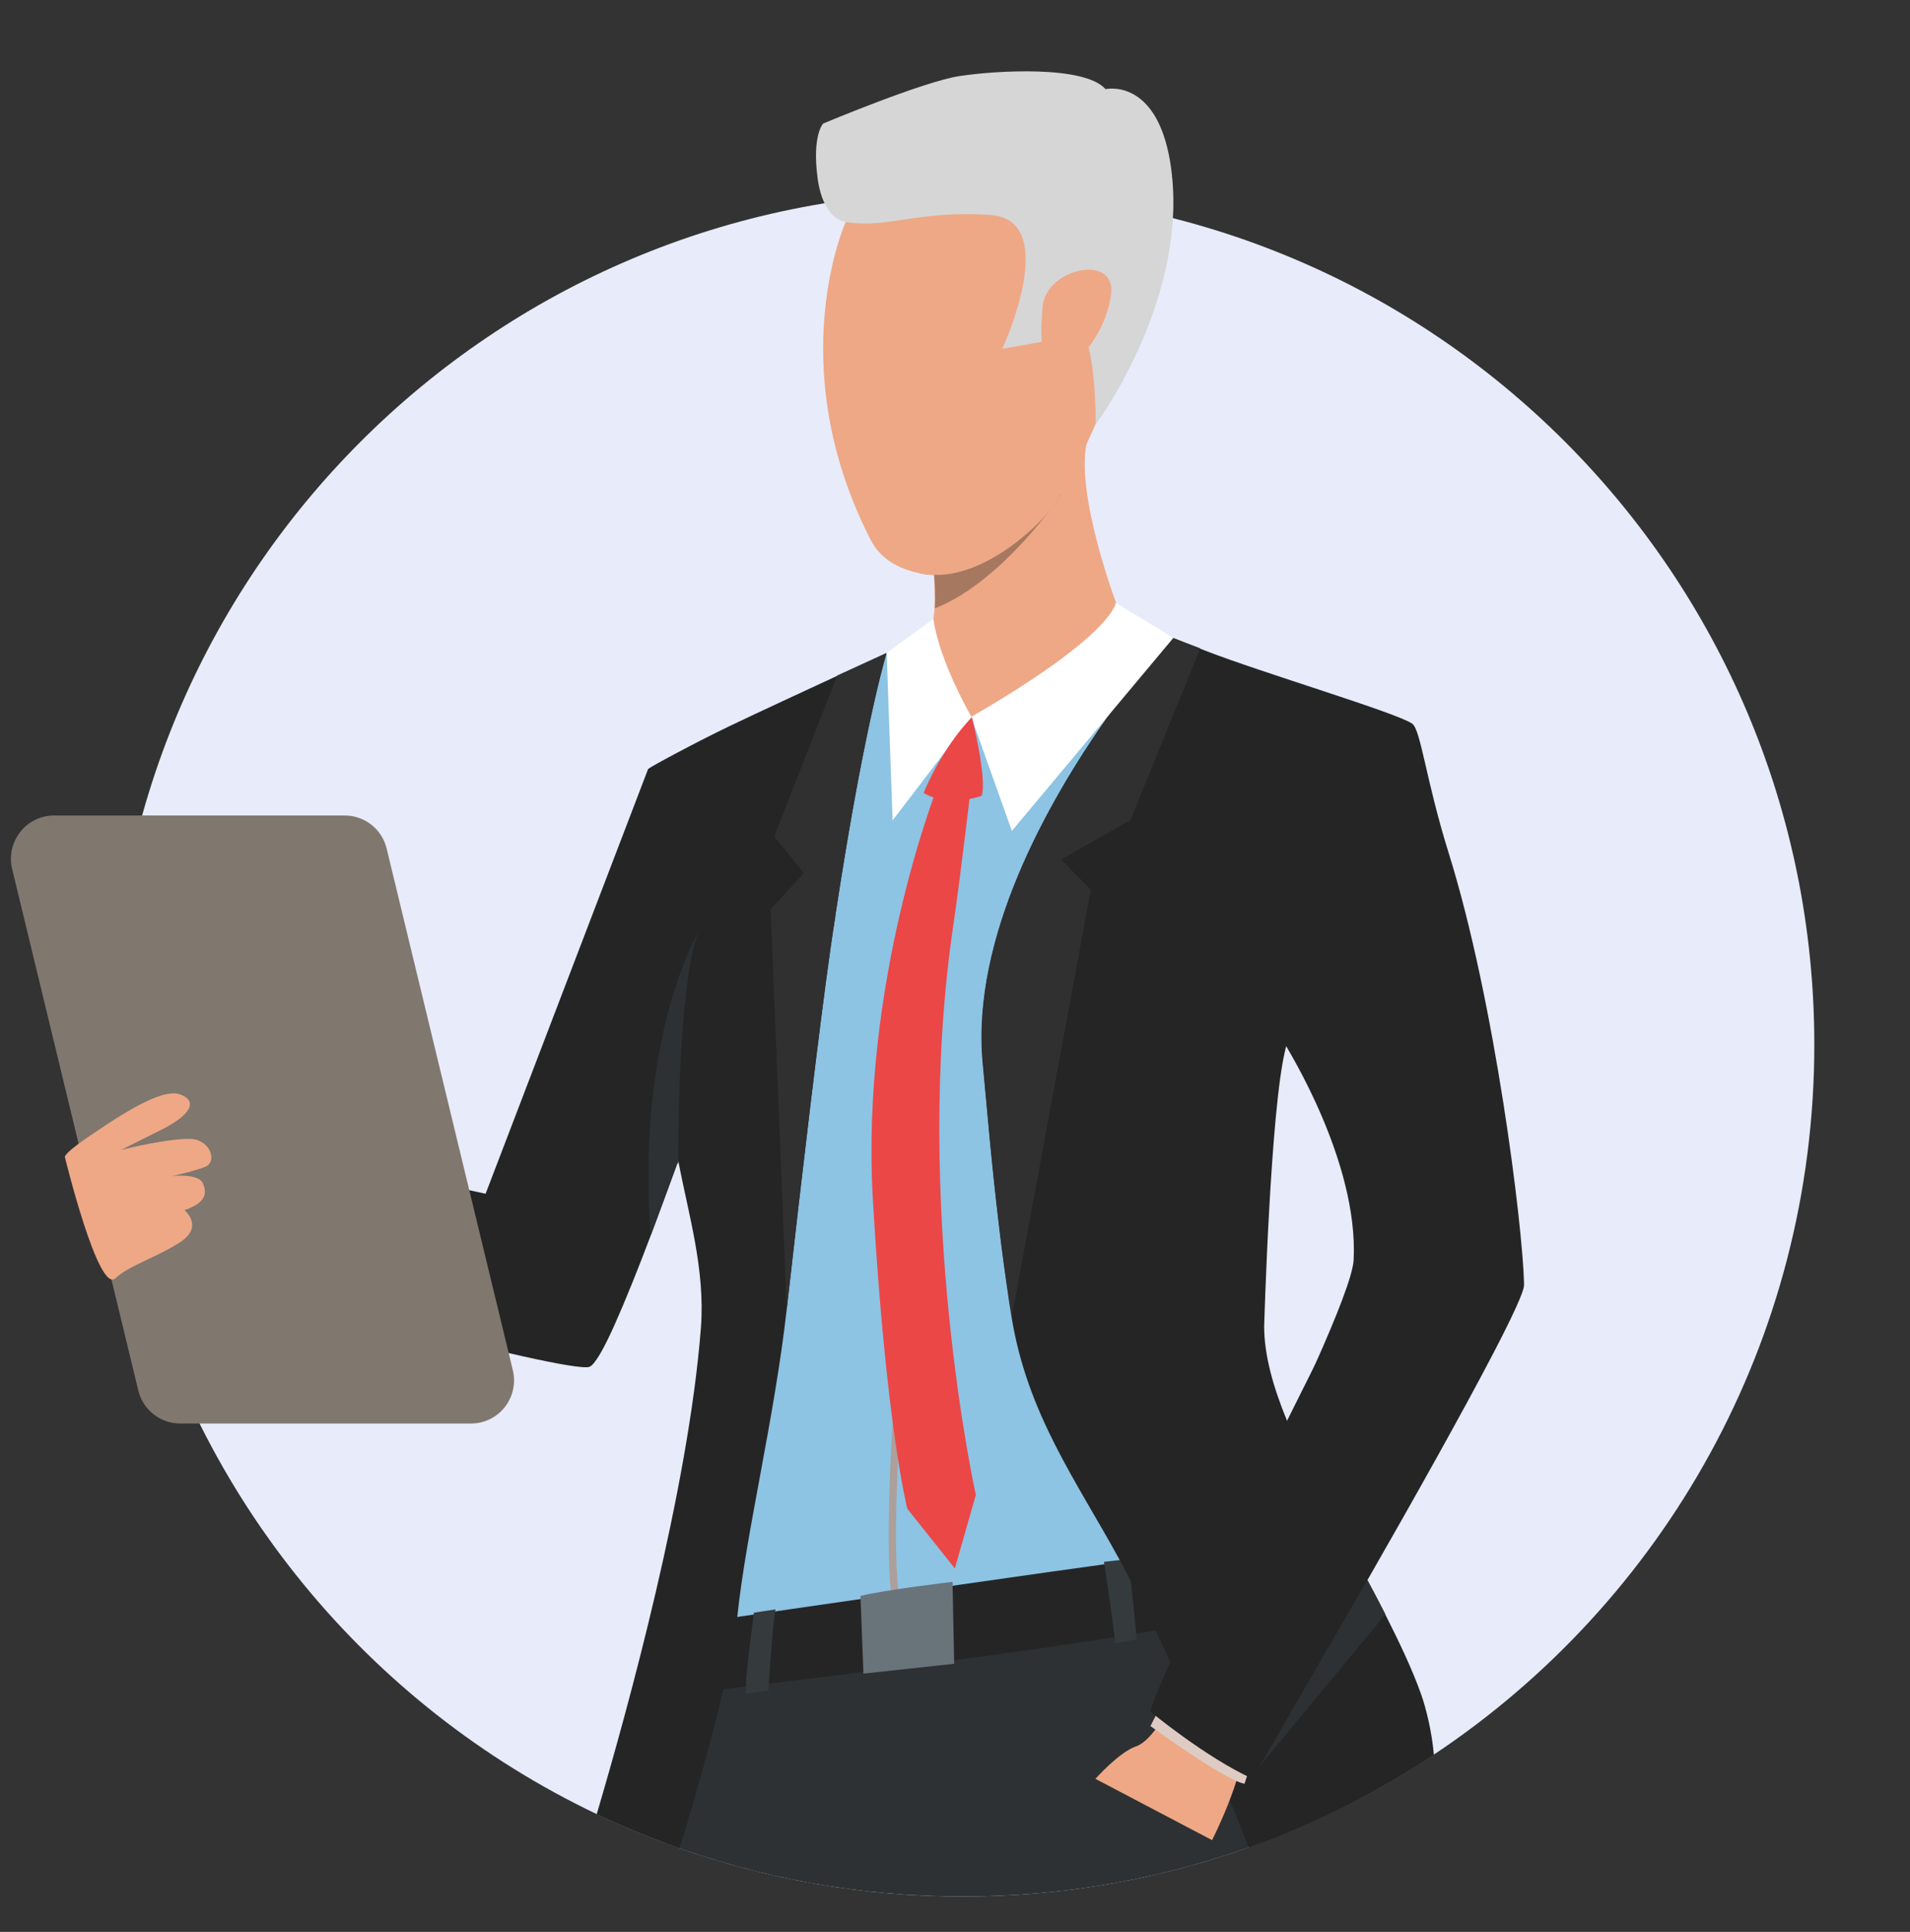 <?xml version="1.0" encoding="utf-8"?>
<!-- Generator: Adobe Illustrator 25.4.1, SVG Export Plug-In . SVG Version: 6.00 Build 0)  -->
<svg version="1.1" id="Calque_1" xmlns="http://www.w3.org/2000/svg" xmlns:xlink="http://www.w3.org/1999/xlink" x="0px" y="0px"
	 viewBox="0 0 582.9 589.4" style="enable-background:new 0 0 582.9 589.4;" xml:space="preserve">
<rect x="0" y="0" width="582.9" height="589.4" fill="#333333" stroke="none"/>
<style type="text/css">
	.st0{fill:#E8EBF9;}
	.st1{fill:#2D3133;}
	.st2{fill:#8DC3E3;}
	.st3{fill:#252525;}
	.st4{fill:#EEA886;}
	.st5{fill:#353A3D;}
	.st6{fill:#A77860;}
	.st7{fill:#D6D6D6;}
	.st8{fill:#303030;}
	.st9{fill:#FFFFFF;}
	.st10{fill:#EB4747;}
	.st11{fill:#AD9F99;}
	.st12{fill:#69737A;}
	.st13{fill:#DECBC4;}
	.st14{fill:#80776F;}
</style>
<g>
	<path class="st0" d="M553.7,318.7c0,90.4-46.1,170-116.1,216.6c-16.3,10.9-34,19.9-52.6,26.9c-1.3,0.5-2.6,1-3.9,1.4
		c-27.3,9.7-56.7,15-87.3,15c-30.3,0-59.3-5.2-86.3-14.7c-1.4-0.5-2.8-1-4.2-1.5c-7.2-2.7-14.2-5.6-21.1-8.9
		c-69.8-33.2-122.4-96.6-141-173.2c-1.2-5.1-2.3-10.2-3.2-15.4c-2.7-15-4.1-30.5-4.1-46.3c0-143.6,116.4-260,260-260
		S553.7,175.1,553.7,318.7z"/>
	<g>
		<g>
			<g>
				<path class="st1" d="M385,562.2c-28.4,10.6-59.1,16.4-91.2,16.4c-31.8,0-62.3-5.7-90.5-16.2c5.9-26.7,10.4-46.3,10.4-46.3
					s143.3-66.1,158.7-23.3C378.9,511,382.8,535.3,385,562.2z"/>
			</g>
			<g>
				<path class="st2" d="M408.8,216.9l-68-28.1l-58.2,4.9c0,0,0,0,0,0l-12,5.5l-70.4,36.5l18.4,134.2c6.2,24-4.8,70.7-6,95.6
					c-1,19.7,5.5,28.6,5.7,28.8c0,0,0,0,0,0L369.7,473l0,0c0,0,6.7-47.6,7.2-73.4L408.8,216.9z"/>
			</g>
			<g>
				<path class="st3" d="M218.2,494.3c0,0-3.5,4.2-4.5,21.9c0,0,143.5-16.7,158.7-23.3c0,0,0.6-19.5-2.6-19.8
					C366.2,472.6,218.2,494.3,218.2,494.3z"/>
			</g>
			<g>
				<path class="st4" d="M340.6,183.9c-0.4,22.5-44.1,34.8-44.1,34.8s-18.2-22.9-13.9-25.1c1.7-0.9,2.4-4.3,2.6-8.1
					c0.2-3.6,0-7.7-0.2-10.2c-0.1-1.6-0.3-2.6-0.3-2.6s6.2-6.6,14.2-14.4c13.9-13.7,32.9-31.2,32.9-24.3c0,0.4,0,0.8-0.2,1.3
					C328.3,151.1,340.6,183.9,340.6,183.9z"/>
			</g>
			<g>
				<path class="st5" d="M336.9,476.5c0,0,3.1,19.8,3.4,24.9l6.6-1.3c0,0-1.8-20.9-2.9-24.4L336.9,476.5z"/>
			</g>
			<g>
				<path class="st5" d="M230.1,492c0,0-2.5,18-2.6,24.7l7-0.9c0,0,1.4-22.4,2.2-24.8L230.1,492z"/>
			</g>
			<g>
				<path class="st6" d="M323.8,150.9C323.8,150.9,323.8,150.9,323.8,150.9c-0.1,0.1-1.9,2.9-5.1,6.9c-6.7,8.4-19.3,22.3-33.4,27.8
					c0.2-3.6,0-7.7-0.2-10.2c-1.4,0-2.9-0.2-4.3-0.5c3.9-6.8,9.5-13.9,9.5-13.9l8.8-2.6L323.8,150.9z"/>
			</g>
			<g>
				<path class="st4" d="M332.1,134.4c-3.8,8.2-7.4,14.2-8.4,16.5c0,0,0,0,0,0c-0.7,1.5-2.5,4-5.1,6.9c-7.2,7.7-20.5,18-33.7,17.6
					c-1.4,0-2.9-0.2-4.3-0.5c-5.3-1.2-11.6-3.6-15-10.4c-27.2-53.3-7.5-96.8-7.5-96.8s74.4-21,86,1.4
					C352.3,84.7,341,115.1,332.1,134.4z"/>
			</g>
			<g>
				<path class="st7" d="M258.1,67.7c0,0-6.9-0.4-8.6-13.5c-1.7-12.9,1.7-16.5,1.7-16.5s30.7-12.9,41.7-14.5c11-1.7,38.1-3.3,44.5,4
					c0,0,15.4-3.6,19.7,22.1c6.7,40.7-22.7,80.2-22.7,80.2s0.2-26.6-5.6-30.1c-5.9-3.5-10.9,4.9-10.9,4.9l-12,2.1
					c0,0,18.2-39.3-3.6-40.8C280.4,64,270.6,69.9,258.1,67.7z"/>
			</g>
			<g>
				<path class="st4" d="M318.2,93.5c1.1-11.7,22.3-16.2,20.9-3.9c-1.4,12.3-11.8,24.1-16.7,23.6
					C317.6,112.8,317.3,102.4,318.2,93.5z"/>
			</g>
			<g>
				<path class="st3" d="M465.1,392.1c0-0.2,0-0.5,0-0.8c-0.4-17.1-8.8-85.7-23-131.1c-6.9-22.1-8.5-37.5-11.1-39.4
					c-4.6-3.3-45.7-15.5-63.2-22.3c-7.9-3.1-7.6-3-10.7-4.2c-1.9,1.9-11.1,12.9-19.3,24.7c-18,25.6-41.5,67.1-37.9,105.4
					c1.2,12.3,2.6,29.9,5,49.8c0.2,1.7,0.4,3.4,0.6,5.1c0.6,4.6,1.2,9.2,1.9,13.9c0.4,2.8,0.8,5.7,1.3,8.5
					c4.8,29.7,19.7,49.9,33,74.2c0.1,0.2,0.2,0.4,0.3,0.6c0.1,0.1,0.1,0.2,0.2,0.3c0.3,0.5,0.6,1,0.8,1.6c0.5,0.8,0.9,1.7,1.4,2.6
					c0.3,0.5,0.5,1,0.8,1.5c2.5,4.9,5,9.9,7.4,14.9c1.6,3.2,3.1,6.5,4.6,9.7c0.2,0.3,0.3,0.7,0.5,1c0,0,2.4,5.7,5.6,13
					c1.2,2.7,2.4,5.6,3.6,8.5c0.9,2,1.7,4,2.6,6c0.7,1.7,1.4,3.4,2.1,4.9c1.5,3.5,2.8,6.6,3.7,8.7c0.7,1.6,1.1,2.7,1.3,3.1
					c1.7,4.2,3.2,8,4.5,11.4c1.3-0.5,2.6-0.9,3.9-1.4c18.7-7,36.3-16.1,52.6-26.9c-0.6-7-2.4-14.3-3.9-18.5
					c-2.7-7.6-6.6-15.8-10.9-24.3c-1.8-3.5-3.6-7-5.5-10.5c14.4-25.1,28.9-51,38.1-68.6C461.4,402,465.1,394.1,465.1,392.1z
					 M413.1,384.5c-0.3,4.7-5,16.7-11.8,31.9c0,0,0,0,0,0c-2.5,5.6-5.3,11.6-8.2,17.9c-0.1-0.3-0.2-0.5-0.3-0.8
					c-4.3-10.4-7-20.2-7-28.8c0,0,1.9-66.5,6.5-84.6c0-0.1,0-0.1,0-0.2c0-0.1,0-0.1,0.1-0.2c0-0.1,0.1-0.2,0.1-0.3
					c0-0.1,0-0.1,0-0.2c0,0,0,0,0,0c0,0,0,0,0-0.1C392.4,319.3,414.7,354.2,413.1,384.5z"/>
			</g>
			<g>
				<path class="st3" d="M270.3,199.8c0,0-6.1,20.4-14.1,71.4c0,0,0,0,0,0c-0.3,1.7-0.5,3.5-0.8,5.2c0,0.2-0.1,0.4-0.1,0.6
					c-0.2,1.2-0.4,2.4-0.5,3.6c0,0.1,0,0.3-0.1,0.4c-0.1,0.8-0.2,1.6-0.4,2.5c-0.3,2-0.6,4.1-0.9,6.2c-3.5,24.8-8.5,67.1-13.3,109.7
					v0c-3.8,33.6-12.4,68.1-15.1,93.9c0,0,0,0,0,0c-0.5,5-1.8,11.8-3.6,19.4c-0.2,0.9-0.4,1.7-0.6,2.6c-3.6,15.3-8.8,33.6-13.4,48.6
					c-1.4-0.5-2.8-1-4.2-1.5c-7.2-2.7-14.2-5.6-21.1-8.9c9.7-32.8,28-99.4,31.8-148.3v0c1.4-18-3.9-35-6.9-51.1
					c-0.1,0.1-0.1,0.3-0.1,0.4c-2.6,7.1-5.4,14.8-8.3,22.4c-3.8,10.1-7.7,19.8-11,27.2c-3.3,7.4-6.1,12.3-7.7,12.9
					c-6.3,2.3-111.5-25.9-138.7-36.7c-4-1.6-6.3-2.8-6.4-3.4l3.2-11.9l6.2-23.4l104,22.6l49.6-129.6c1.1-0.9,15.3-8.5,24.7-13
					c9.8-4.7,22.2-10.4,33.2-15.5c5.2-2.4,10.2-4.7,14.4-6.6L270.3,199.8z"/>
			</g>
			<g>
				<path class="st8" d="M345,250.2l-21.2,12l9.1,9.2l-24.1,130.3c-4.9-30.5-7.2-59.6-8.8-77.3c-5.6-59.2,53.5-126,57.2-130.1
					c2.8,1.1,5.9,2.3,9.1,3.5L345,250.2z"/>
			</g>
			<g>
				<path class="st8" d="M270.6,199.2c0,0-7.9,25.9-17.2,90.5c-3.5,24.8-8.5,67.1-13.3,109.7l-4.9-122l10.1-11l-9-11.2l19.2-49.1
					c5.3-2.4,10.2-4.7,14.4-6.6L270.6,199.2z"/>
			</g>
			<g>
				<path class="st9" d="M358.1,194.6l-17.6-10.7c0,0-0.5,9.6-44.1,34.8l12.4,34.8L358.1,194.6z"/>
			</g>
			<g>
				<path class="st9" d="M284.9,188.8c0,0,0.7,10.4,11.6,30l-24.1,31.5l-1.8-51.1L284.9,188.8z"/>
			</g>
			<g>
				<path class="st10" d="M296.6,218.8c0,0,4.7,18.7,3,24c0,0-10.3,3.7-17.7-0.9C281.9,241.8,287.1,228.7,296.6,218.8z"/>
			</g>
			<g>
				<g>
					<path class="st11" d="M272.4,488.7c-2.6-13.2-0.1-52.8,0-54.5l2.2,0.1c0,0.4-2.6,41,0,53.9L272.4,488.7z"/>
				</g>
			</g>
			<g>
				<path class="st12" d="M290.7,482.6c0,0-21.1,2.5-28.1,4.3l0.9,23.7l27.7-3L290.7,482.6z"/>
			</g>
			<g>
				<path class="st10" d="M286.1,240.1c0,0-23.6,59.5-19.7,126.1c4,69,10.5,94.1,10.5,94.1l14.5,18.2l6.4-22.4
					c0,0-19.5-88-6.9-173.6c2.3-15.5,5.7-44.9,5.7-44.9L286.1,240.1z"/>
			</g>
			<g>
				<path class="st4" d="M356.8,521c0,0-5.1,10.1-10.1,11.8c-5.1,1.7-12.4,9.9-12.4,9.9l35.6,18.7c0,0,9.5-18.5,9.9-30.3
					C380.2,519.3,356.8,521,356.8,521z"/>
			</g>
			<g>
				<path class="st13" d="M353.5,521.9l-2.4,4.7c0,0,22.6,16.5,28.7,17.6l2.1-6.3L353.5,521.9z"/>
			</g>
			<g>
				<path class="st3" d="M351.1,522.2c0,0,16.9,14,31.2,20.5l48-86.3l-24.9-48.1C405.4,408.2,352.2,513.7,351.1,522.2z"/>
			</g>
			<g>
				<path class="st1" d="M207.7,323.9c-0.8,16-0.7,30.2-0.7,30.2s0,0,0,0c0,0.1,0,0.5-0.1,1.2c0-0.3-0.1-0.5-0.1-0.8
					c-2.6,7.1-5.4,14.8-8.2,22.4c-0.7-8.7-0.8-16.8-0.6-24.4c1.1-44.8,15.2-68.3,15.2-68.3C210,292,208.5,308.8,207.7,323.9z"/>
			</g>
			<g>
				<path class="st1" d="M422.8,492.5l-38.4,46.4l32.9-56.9C419.2,485.5,421,489,422.8,492.5z"/>
			</g>
			<g>
				<path class="st14" d="M143.7,434.3H55c-6.1,0-11.4-4.2-12.8-10.1L3.7,265.1c-2-8.3,4.3-16.3,12.8-16.3h88.7
					c6.1,0,11.4,4.2,12.8,10.1L156.5,418C158.5,426.3,152.3,434.3,143.7,434.3z"/>
			</g>
			<g>
				<g>
					<path class="st4" d="M35.2,390c4.3-4,12.7-6.4,19.9-11.1c7.2-4.8,1.2-9.7,1.2-9.7c7.4-2.5,6.6-5.9,5.6-8.2
						c-1.3-3.1-9.3-2.2-9.3-2.2s7.2-1.6,10.2-2.9c3-1.3,2-6.5-2.6-8.1c-4.6-1.6-23.2,3-23.2,3s3-1.5,12.2-6.1
						c9.2-4.6,11.2-8.8,5.8-10.8c-3.8-1.4-11.2,1.5-25.3,11.1C19,352,19.8,353,19.8,353S30,394.8,35.2,390z"/>
				</g>
			</g>
		</g>
	</g>
</g>
</svg>
